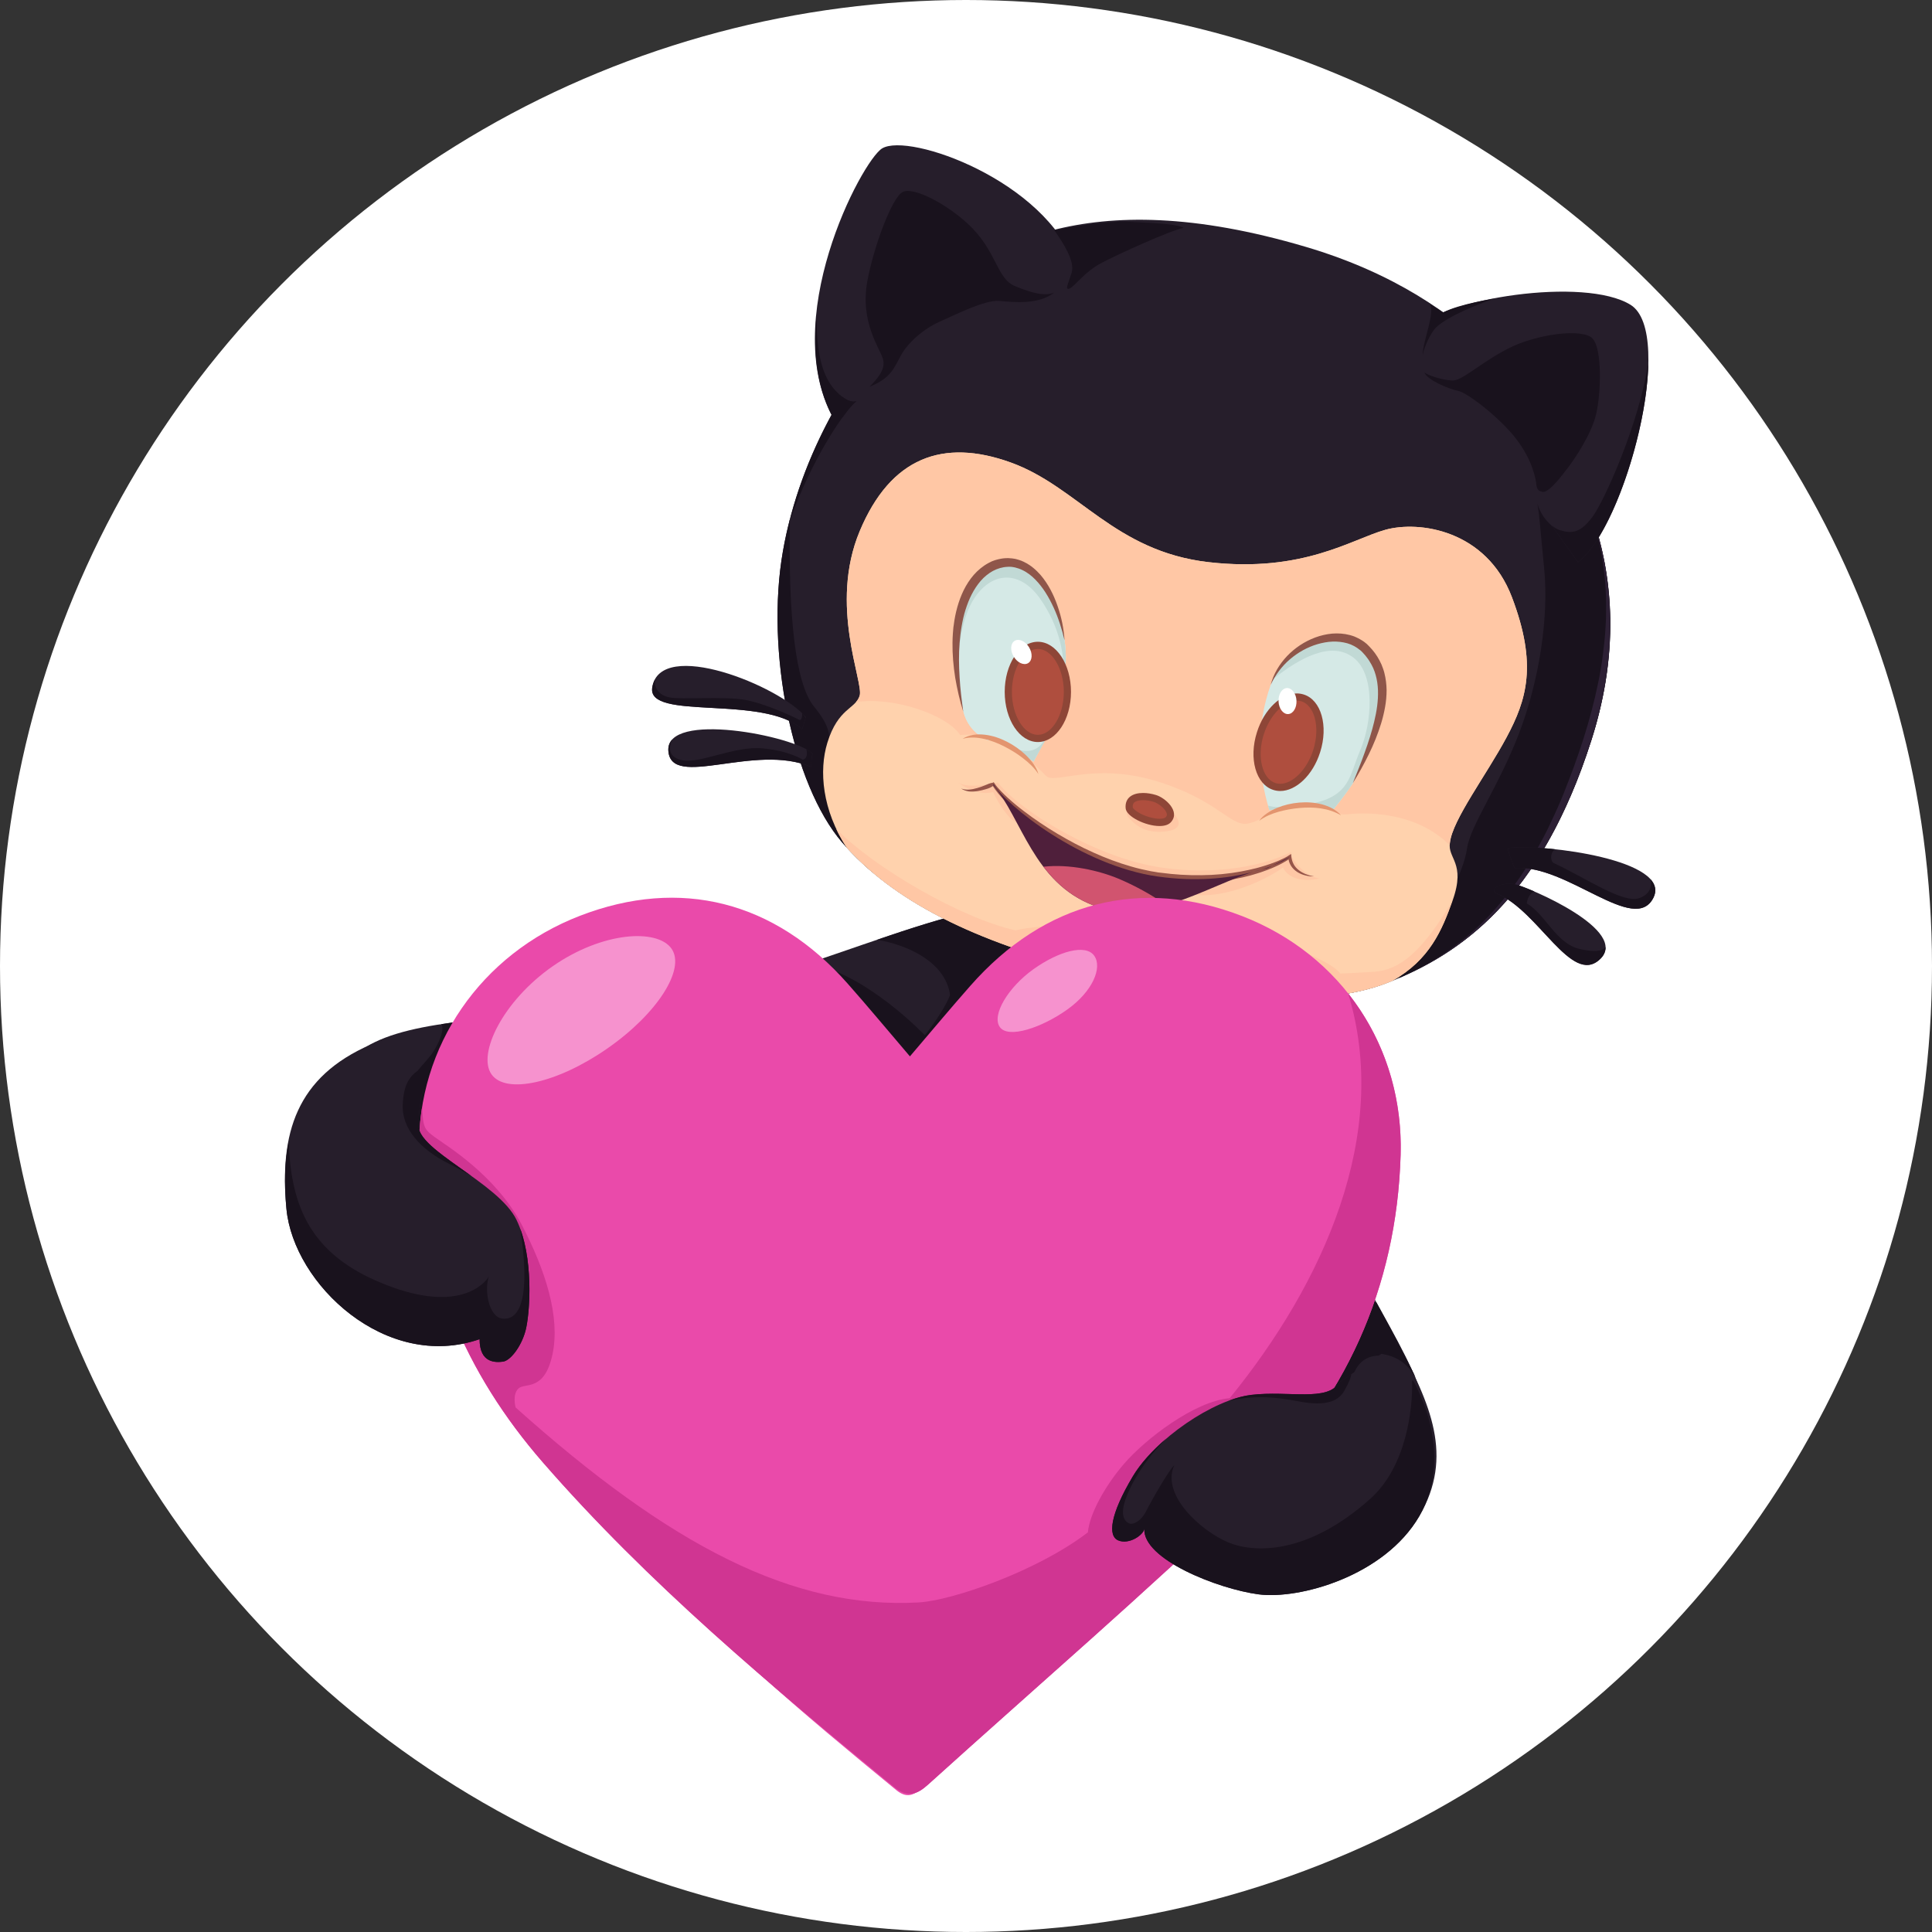<?xml version="1.0" encoding="UTF-8" standalone="no"?>
<!-- Created with Inkscape (http://www.inkscape.org/) -->

<svg
   version="1.1"
   id="svg1"
   width="200"
   height="200"
   viewBox="0 0 200 200"
   xml:space="preserve"
   xmlns="http://www.w3.org/2000/svg"
   xmlns:svg="http://www.w3.org/2000/svg"><rect x="0" y="0" width="200" height="200" fill="#333333" stroke="none"/><defs
     id="defs1" /><circle
     style="font-variation-settings:'wght' 680;fill:#ffffff;fill-opacity:1;stroke:#ff0000;stroke-width:0"
     id="path1"
     cx="100"
     cy="100"
     r="100" /><g
     id="g1"
     transform="matrix(0.093,0,0,0.093,8.542,6.2)"><path
       d="m 1051,947 c -62,-26 -282,92 -432,106 -150,14 -252,14 -304,46 -52,32 -60,38 -74,80 -14,42 336,112 336,112 l 564,236 c 0,0 380,86 360,-6 -20,-92 -78,-142 -138,-304 l -40,-184 z"
       fill="#261e2b"
       id="path1-8" /><path
       d="m 1299.7,1083 9.7,-54.3 L 1051,947 c -28.9,-12.1 -92.1,7 -166.6,32.4 33.2,5.5 75.8,24.3 81.2,61 0.3,2 -9.3,22 -28,45.3 0,0 -66.1,-69.9 -129.7,-80.1 -1.7,0.6 -3.4,1.1 -5.1,1.7 l -56.6,87.8 102,124.7 158,43.3 219.3,-76.7 z m -852.8,-15.5 c -17.1,1.7 -32.9,3.6 -47.5,5.8 3.5,5.6 -1,17.5 -8,29.2 -9.5,16 -33,31 -35,59 -2,28 20,51.5 51,67 21.4,10.7 52.3,29.7 69.4,40.5 3.9,0.9 7.7,1.8 11.5,2.7 z m 993.3,315.5 -168.2,-19 -52,87 23,52 c 50,-21 87.5,-13.5 101,-11.5 13.5,2 48,12 60.5,-10 12.5,-22 7.1,-11.5 11.6,-21.5 4.5,-10 14.5,-20.5 35,-17 11.7,2 26.4,13.4 32,22 -10.3,-21.8 -29.1,-57 -42.9,-82 z"
       fill="#19121d"
       id="path2" /><path
       d="m 920.6,275.6 c 82.5,-65.4 192.7,-140.9 441,-67.5 197.1,58.3 261,184.5 280.5,219 19.5,34.5 94.5,151.5 37.5,330 -57,178.5 -147,238.5 -226.5,270 -79.5,31.5 -213,16.5 -337.5,-15 -124.5,-31.5 -214.5,-76.5 -270,-141 -55.5,-64.5 -85.5,-213 -66,-324 19.5,-111 79.5,-207 141,-271.5 z"
       fill="#261e2b"
       id="path3" /><path
       d="m 1619.5,493.7 c -0.3,-2.2 -0.7,-4.7 -1.2,-7.3 0.1,2.3 0.5,4.8 1.2,7.3 z m 60.1,263.4 c 33.8,-105.9 21.2,-190.2 1.2,-248.4 -13.2,17.7 -22.5,19 -35.8,15 -11.2,-3.4 -22,-16.7 -25.5,-30 2.8,18.4 2.8,25.1 7.5,72.7 5.3,53.3 -5.3,124 -28,183.3 -22.7,59.3 -54.7,103.3 -58,128.7 -3.3,25.4 -29.3,70.7 -29.3,70.7 l -46.1,72.9 c 76.2,-33 159.9,-95.7 214,-264.9 z"
       fill="#19121d"
       id="path4" /><path
       d="m 1646.6,424.6 c 1.6,5.3 3.8,10.4 5.8,15.6 1.1,2.5 2.2,5.1 3.2,7.6 l 3.3,7.6 c 4.3,10.1 8.8,20.1 13,30.2 4.2,10.1 8.1,20.4 11.3,30.8 3.3,10.4 6.2,21 8.6,31.7 9.5,42.8 11,87.2 5.4,130.6 -2.8,21.7 -7.4,43.2 -13.4,64.3 -1.6,5.2 -3.1,10.5 -4.8,15.7 l -5.2,15.6 -5.5,15.5 -5.9,15.3 c -8.2,20.3 -17.4,40.2 -27.9,59.4 -5.2,9.6 -10.9,19 -16.8,28.2 l -4.6,6.8 -2.3,3.4 -2.4,3.3 -4.8,6.7 -5,6.5 c -6.7,8.6 -13.8,17.1 -21.3,25 -7.5,8 -15.3,15.7 -23.6,22.8 -16.5,14.3 -34.5,27 -53.7,37.7 -9.6,5.3 -19.4,10.2 -29.4,14.7 -10,4.4 -20.1,8.7 -30.6,12 -20.9,6.6 -42.7,10 -64.5,11.8 -10.9,0.9 -21.9,1.4 -32.8,1.5 -11,0.2 -21.9,-0.1 -32.9,-0.5 -11,-0.4 -21.9,-1.1 -32.8,-2 -10.9,-0.9 -21.8,-2.1 -32.7,-3.3 -21.8,-2.5 -43.5,-5.8 -65.2,-9.5 -21.7,-3.7 -43.2,-8.1 -64.7,-12.6 l 2.5,-10 c 20.9,6.2 42.1,11.5 63.4,16.4 21.3,4.9 42.8,8.9 64.4,12.3 21.6,3.2 43.4,5.7 65.2,7.1 10.9,0.6 21.9,1.1 32.8,1.1 10.9,0 21.9,-0.3 32.8,-1 10.9,-0.8 21.8,-2.1 32.6,-3.9 10.8,-1.8 21.5,-4.2 31.9,-7.5 10.5,-3.2 20.6,-7.5 30.6,-12 10,-4.5 19.7,-9.5 29.2,-15 9.4,-5.5 18.6,-11.5 27.4,-18 2.2,-1.6 4.3,-3.3 6.5,-4.9 2.2,-1.6 4.3,-3.4 6.4,-5.1 l 3.1,-2.6 c 1,-0.9 2,-1.8 3.1,-2.7 2,-1.8 4.1,-3.6 6.1,-5.5 16,-14.8 30.2,-31.4 42.7,-49 l 4.7,-6.6 4.5,-6.8 2.2,-3.4 2.1,-3.5 4.2,-6.9 c 5.4,-9.4 10.8,-18.7 15.6,-28.4 1.2,-2.4 2.5,-4.8 3.6,-7.2 l 3.4,-7.3 c 2.4,-4.8 4.5,-9.8 6.8,-14.7 1.1,-2.4 2.2,-4.9 3.2,-7.4 l 3.1,-7.5 c 2,-5 3.9,-10.1 5.9,-15.1 l 5.7,-15.2 2.7,-7.7 2.7,-7.6 5.1,-15.4 c 1.6,-5.1 3.2,-10.3 4.7,-15.4 6,-20.6 11.1,-41.5 14.7,-62.8 0.9,-5.3 1.7,-10.6 2.4,-16 l 0.9,-8 c 0.3,-2.7 0.7,-5.4 0.9,-8 0.5,-5.4 1,-10.8 1.2,-16.2 l 0.4,-8.1 0.1,-8.1 c 0.4,-21.7 -1.5,-43.5 -5.4,-65 l -1.7,-8 c -0.5,-2.7 -1.2,-5.3 -1.8,-8 l -0.9,-4 -1.1,-4 c -0.7,-2.6 -1.4,-5.3 -2.2,-7.9 l -2.4,-7.8 -2.7,-7.8 c -1.9,-5.1 -3.8,-10.3 -5.9,-15.3 -4.2,-10.1 -9,-20 -14.8,-29.3 -1.5,-2.3 -2.9,-4.6 -4.4,-6.9 -1.6,-2.3 -3.1,-4.5 -4.7,-6.7 -3.3,-4.4 -6.6,-8.7 -10.4,-13 z"
       fill="#2d2035"
       id="path5" /><path
       d="m 833.7,784.3 c -4,-32 3,-36.7 -19.6,-64.7 -20.6,-25.6 -28.5,-99 -26.7,-208.4 -3.1,11.8 -5.7,23.7 -7.8,35.9 -19.5,111 10.5,259.5 66,324 10.1,11.7 21.4,22.8 33.8,33.3 z"
       fill="#19121d"
       id="path6" /><path
       d="m 805.1,731.6 c -28.5,-34.5 -162.1,-88.8 -171,-33 -6,37.5 123.4,7.4 166.9,46.4 z m 675,-430.5 c 34.5,-36 192,-60 243,-28.5 51,31.5 -6,247.5 -58.5,286.5 z m -375,-72 c -33,-94.5 -185,-148.6 -215,-130.6 -22.5,13.5 -118,193.6 -52,304.6 z m 483,648 c 39,-4.5 181.5,13.5 160.5,55.5 -21,42 -96,-37.5 -154.5,-33 0,0 -10.5,-24 -6,-22.5 z m -13.5,51 c -10.1,-4.2 4.5,-13.5 19.5,-10.5 15,3 130,51.9 94.5,84 -31.5,28.5 -67.5,-54 -114,-73.5 z"
       fill="#261e2b"
       id="path7" /><path
       d="m 1585.1,754.1 c 22.5,-42 34.5,-81 6,-156 -28.5,-75 -103.5,-85.5 -141,-75 -37.5,10.5 -91.5,48 -196.5,36 -105,-12 -145.5,-84 -220.5,-111 -75,-27 -133.5,-6 -168,76.5 -34.5,82.5 4.5,168 0,183 -4.5,15 -24,13.5 -36,52.5 -9.5,30.9 -5.8,75.1 21.6,116.7 55.8,61.4 144.1,104.7 264.9,135.3 124.5,31.5 258,46.5 337.5,15 1.6,-0.7 3.3,-1.3 5,-2 41.6,-23.5 55.3,-56.5 67,-89.5 15,-42 -6,-46.5 -3,-64.5 3,-25.5 40.5,-75 63,-117 z"
       fill="#ffd2ad"
       id="path8" /><path
       d="m 1170,826.5 c -6.5,5.5 -11,11 -5,17.5 6,6.5 16,17 39,15 23,-2 16,-14 11.5,-19 -4.5,-5 -45.5,-13.5 -45.5,-13.5 z M 973,803 c 9.3,9.3 41.3,2.7 46,1.3 21.3,29.3 108,84 182,94.7 74,10.7 127.3,-8 144,-17.3 0,10 18.7,28.7 32,29.3 -20,5.3 -36,-1.3 -40.7,-12 -24,16.7 -63.3,32.7 -94.7,30.7 -31.3,-2 -197.3,-72.7 -209.3,-86 -12,-13.3 -18.7,-28.7 -18.7,-28.7 C 993,820.3 973,803 973,803 Z"
       fill="#ffc7a5"
       id="path9" /><path
       d="m 1525.2,935.3 c -34.3,58.7 -59.7,77.7 -87.2,79.7 -14,1 -38,2 -38,2 -18,-26 -169,-64 -169,-64 0,0 -179,10 -192,16 -61.2,-13.5 -158,-69.9 -200.1,-113.1 3.3,7 7.2,14 11.7,20.9 55.8,61.4 144.1,104.7 264.9,135.3 124.5,31.5 258,46.5 337.5,15 1.6,-0.7 3.3,-1.3 5,-2 41.6,-23.5 55.3,-56.5 67,-89.5 0.1,-0.1 0.1,-0.2 0.2,-0.3 z m -3.4,-61.1 c 0,-1 0.1,-2 0.3,-3.1 3,-25.5 40.5,-75 63,-117 22.5,-42 34.5,-81 6,-156 -28.5,-75 -103.5,-85.5 -141,-75 -37.5,10.5 -91.5,48 -196.5,36 -105,-12 -145.5,-84 -220.5,-111 -75,-27 -133.5,-6 -168,76.5 -34.5,82.5 4.5,168 0,183 -0.9,2.9 -2.3,5.2 -4.2,7.3 42.2,-6.5 101.5,14.3 116.1,36.7 22,-2.7 46,4.7 58.7,14 12.7,9.3 27.3,21.3 36.7,31.3 9.3,10 52.1,-15.1 121.4,5.5 69.3,20.7 83.2,50.5 102.6,47.8 19.3,-2.7 35.3,-25.3 66,-21.3 30.7,4 30.8,12.6 47.3,10.7 14.3,-1.6 73.3,-4.6 112.1,34.6 z"
       fill="#ffc7a5"
       id="path10" /><path
       d="m 1321.1,835.1 c -13.5,-43.5 -15,-93 1.5,-139.5 16.5,-46.5 78,-69 106.5,-39 28.5,30 22.5,75 -15,148.5 -12,18 -22.5,30 -22.5,30 -18,-6 -25.5,-10.5 -39,-6 -13.5,4.5 -31.5,6 -31.5,6 z"
       fill="#d5e9e6"
       id="path11" /><path
       d="m 1319.6,830.1 c 0.5,1.7 1,3.3 1.5,5 0,0 12.2,-1 24.1,-3.9 -13.2,1.2 -21,0.3 -25.6,-1.1 z m 109.5,-173.5 c -27,-28.5 -83.8,-9.7 -103.6,32 l 0.2,0.3 c 29.3,-23.3 64.7,-42.7 89.3,-23.3 24.7,19.3 20,73.3 7.3,102.7 -12.1,28 -10.8,50.5 -53.6,59.5 6.3,1.2 13,4 22.9,7.3 0,0 10.5,-12 22.5,-30 37.5,-73.5 43.5,-118.5 15,-148.5 z"
       fill="#c1d9d5"
       id="path12" /><path
       d="m 1322.6,695.6 c 3,-11.9 9.6,-22.9 18.2,-32 8.7,-9.1 19.4,-16.2 31.4,-20.7 6,-2.2 12.3,-3.7 18.8,-4.3 6.5,-0.5 13.1,-0.1 19.6,1.6 0.8,0.2 1.6,0.5 2.4,0.7 0.8,0.3 1.6,0.5 2.4,0.8 l 2.3,1 c 0.8,0.3 1.6,0.7 2.3,1.1 l 2.2,1.2 c 0.8,0.4 1.4,0.9 2.2,1.3 0.7,0.5 1.4,0.9 2.1,1.4 l 2,1.6 1,0.8 0.9,0.9 1.8,1.8 c 1.2,1.2 2.2,2.4 3.3,3.6 2.1,2.5 4.1,5.1 5.8,7.9 1.8,2.8 3.2,5.7 4.6,8.7 1.2,3 2.4,6.1 3.2,9.3 1.6,6.3 2.4,12.8 2.5,19.2 0,6.4 -0.6,12.7 -1.7,18.9 -1.1,6.2 -2.6,12.3 -4.4,18.2 -1.8,5.9 -3.9,11.7 -6.2,17.5 -2.3,5.7 -4.8,11.3 -7.5,16.8 -5.4,11 -11.3,21.7 -17.8,32.1 4.5,-11.3 9.2,-22.6 13.2,-34 2.1,-5.7 4,-11.4 5.8,-17.1 1.8,-5.7 3.4,-11.5 4.8,-17.3 2.8,-11.6 4.6,-23.3 4.2,-34.9 -0.2,-5.8 -1,-11.4 -2.5,-16.8 -0.7,-2.7 -1.7,-5.3 -2.8,-7.9 -1.2,-2.5 -2.4,-5 -4,-7.4 -1.4,-2.4 -3.2,-4.6 -4.9,-6.8 -0.9,-1.1 -1.9,-2.1 -2.8,-3.1 l -1.4,-1.4 -0.7,-0.7 -0.8,-0.6 c -4.1,-3.4 -8.9,-6.1 -14.2,-7.6 -5.3,-1.5 -10.9,-2.1 -16.5,-1.9 -5.7,0.2 -11.3,1.3 -16.9,2.9 -11.1,3.3 -21.5,9.1 -30.5,16.8 -8.9,7.6 -16.3,17.3 -21.4,28.4 z"
       fill="#8f564a"
       id="path13" /><path
       d="m 1058.6,781.1 c 18,-33 42,-84 34.5,-135 -7.5,-51 -36,-94.5 -72,-85.5 -36,9 -63,66 -40.5,165 6,24 27,31.5 27,31.5 19.5,0 51,24 51,24 z"
       fill="#d5e9e6"
       id="path14" /><path
       d="m 1058.6,781.1 c 18,-33 42,-84 34.5,-135 -7.5,-51 -36,-94.5 -72,-85.5 -36,9 -63,66 -40.5,165 6,24 27,31.5 27,31.5 19.5,0 51,24 51,24 z"
       fill="#d5e9e6"
       id="path15" /><path
       d="m 1076,732.5 c -0.2,22 -11.1,50.8 -48.5,29 l 31.1,19.6 19.4,-35.1 z m 17.1,-86.4 c -7.5,-51 -36,-94.5 -72,-85.5 -29.9,7.5 -53.6,48 -47.9,118.3 3.3,-40 8.7,-69 25.8,-87.9 18.7,-20.7 46,-21.3 67.3,9.3 21.3,30.7 28,63.3 25.3,92.7 l 0.8,-2 c 2.3,-14.7 2.9,-29.8 0.7,-44.9 z"
       fill="#c1d9d5"
       id="path16" /><path
       d="m 1093.1,646.1 c -3,-12.6 -6.8,-24.9 -12.1,-36.4 -5.3,-11.5 -11.8,-22.5 -20.4,-31.2 -2.1,-2.2 -4.4,-4.2 -6.8,-6 -1.2,-0.9 -2.4,-1.7 -3.7,-2.5 -0.6,-0.4 -1.3,-0.7 -1.9,-1.1 l -1,-0.5 -1,-0.5 c -2.6,-1.3 -5.3,-2.2 -8.1,-2.9 -0.7,-0.1 -1.4,-0.3 -2.1,-0.4 l -2.1,-0.3 c -0.7,-0.1 -1.4,-0.1 -2.1,-0.1 h -1.1 l -1.1,0.1 c -5.6,0.2 -11.2,1.9 -16.3,4.6 -5,2.8 -9.6,6.5 -13.5,11 -3.9,4.5 -7.2,9.6 -10,15 -2.8,5.4 -5,11.2 -6.9,17.1 -1.9,5.9 -3.2,12 -4.3,18.2 -1.1,6.2 -1.8,12.5 -2.3,18.8 -1,12.6 -0.8,25.4 0,38.2 0.7,12.8 2.3,25.6 4.1,38.4 -3.9,-12.3 -6.8,-25 -9,-37.9 -2,-12.9 -3.2,-25.9 -3,-39.1 0,-3.3 0.2,-6.6 0.4,-9.9 0.1,-1.6 0.3,-3.3 0.4,-4.9 0.1,-1.6 0.3,-3.3 0.6,-4.9 0.8,-6.6 2.1,-13.1 3.9,-19.6 1.8,-6.4 4.1,-12.8 7.1,-18.9 3,-6.1 6.7,-11.9 11.3,-17.2 4.6,-5.2 10.1,-9.8 16.4,-13.2 l 2.4,-1.2 1.2,-0.6 1.3,-0.5 2.5,-0.9 2.6,-0.7 c 0.9,-0.3 1.7,-0.4 2.6,-0.6 0.9,-0.2 1.8,-0.4 2.7,-0.5 l 2.7,-0.3 c 0.9,-0.1 1.8,-0.1 2.7,-0.1 h 1.4 c 0.5,0 0.9,0.1 1.4,0.1 0.9,0.1 1.8,0.1 2.7,0.2 l 2.7,0.4 c 0.9,0.1 1.8,0.4 2.6,0.6 3.5,0.9 6.9,2.2 10,4 l 1.2,0.6 1.1,0.7 c 0.7,0.5 1.5,0.9 2.2,1.4 1.4,1 2.9,2 4.2,3.2 2.7,2.2 5.1,4.7 7.4,7.2 8.9,10.3 14.9,22.4 19.2,34.8 4.4,12.5 7,25.4 7.8,38.3 z"
       fill="#8f564a"
       id="path17" /><path
       d="m 1198.8,848.8 c -14.7,0 -33.3,-9.9 -33.7,-16.1 -0.3,-3.6 0.5,-6.4 2.4,-8.5 2.5,-2.7 7.2,-4.2 13.1,-4.2 4.2,0 8.8,0.7 13.4,2.2 5.7,1.7 14.8,8.5 16.8,15.5 0.9,3 0.2,5.6 -1.9,8.1 -1.9,1.9 -5.4,3 -10.1,3 z"
       fill="#af4e3e"
       id="path18" /><path
       d="m 1180.5,824 c 3.8,0 8,0.7 12.2,2 1.9,0.6 5.2,2.3 8.5,5.1 2.9,2.5 5,5.3 5.6,7.6 0.4,1.4 0.4,2.7 -1.1,4.3 -0.7,0.8 -2.9,1.7 -6.9,1.7 -5.7,0 -13.3,-1.9 -19.7,-5 -6.7,-3.2 -9.7,-6.4 -10.1,-7.6 -0.2,-3.5 1,-4.8 1.4,-5.3 1.7,-1.7 5.4,-2.8 10.1,-2.8 m 0,-8 c -11.5,0 -20.4,5.1 -19.4,17 0.7,9.3 22.3,19.8 37.7,19.8 5.5,0 10.2,-1.3 12.9,-4.5 10.5,-12 -6.6,-26.9 -16.7,-30 -4.9,-1.5 -9.9,-2.3 -14.5,-2.3 z"
       fill="#8e4637"
       id="path19" /><path
       d="m 1309.7,847 c 2.4,-3.4 5.6,-6.2 9.1,-8.6 3.5,-2.4 7.2,-4.3 11.1,-5.9 7.8,-3.2 16.1,-5.1 24.4,-5.8 8.4,-0.7 16.9,-0.2 25.1,1.9 4.1,1.1 8.1,2.6 11.8,4.6 3.7,2.1 7.1,4.6 9.8,7.8 -7,-4.3 -14.7,-6.6 -22.5,-7.8 -7.8,-1.2 -15.8,-1.2 -23.7,-0.5 -7.9,0.7 -15.7,2.1 -23.4,4.2 -3.8,1.1 -7.6,2.4 -11.2,4 -3.7,1.7 -7.2,3.7 -10.5,6.1 z M 1064,795 c -2.2,-3.6 -4.9,-6.7 -7.8,-9.6 -2.9,-2.9 -6,-5.5 -9.2,-8 -6.4,-5 -13.4,-9.3 -20.6,-13 -7.2,-3.7 -14.8,-6.7 -22.6,-8.5 -7.8,-1.8 -16,-2.4 -24.2,-0.2 3.6,-2.3 7.7,-3.7 12,-4.4 4.3,-0.7 8.7,-0.6 13,-0.1 8.6,1 16.9,3.9 24.5,7.8 7.6,3.9 14.7,8.9 20.9,14.8 3.1,3 5.9,6.2 8.4,9.7 2.5,3.6 4.6,7.4 5.6,11.5 z"
       fill="#e3956f"
       id="path20" /><path
       d="m 1063.4,755.3 c -18.1,0 -32.9,-23.2 -32.9,-51.8 0,-28.5 14.8,-51.8 32.9,-51.8 18.1,0 32.9,23.2 32.9,51.8 0,28.5 -14.8,51.8 -32.9,51.8 z"
       fill="#af4e3e"
       id="path21" /><path
       d="m 1063.4,655.7 c 15.7,0 28.9,21.9 28.9,47.8 0,25.9 -13.2,47.8 -28.9,47.8 -15.7,0 -28.9,-21.9 -28.9,-47.8 0,-25.9 13.2,-47.8 28.9,-47.8 m 0,-8 c -20.4,0 -36.9,25 -36.9,55.8 0,30.8 16.5,55.8 36.9,55.8 20.4,0 36.9,-25 36.9,-55.8 0,-30.8 -16.5,-55.8 -36.9,-55.8 z"
       fill="#8e4637"
       id="path22" /><path
       d="m 1333.1,809.8 c -2.2,0 -4.4,-0.3 -6.4,-1 -8.1,-2.6 -14.2,-9.9 -17.3,-20.8 -3.2,-11.4 -2.6,-25.1 1.6,-38.6 7.4,-23.4 24.5,-40.3 40.6,-40.3 2.2,0 4.4,0.3 6.4,1 17.3,5.5 24.3,32.1 15.6,59.3 -7.3,23.5 -24.4,40.4 -40.5,40.4 z"
       fill="#af4e3e"
       id="path23" /><path
       d="m 1351.7,705.2 v 8 c 1.8,0 3.6,0.3 5.2,0.8 6.7,2.2 11.9,8.6 14.6,18 3,10.7 2.4,23.5 -1.6,36.3 -6.8,21.4 -22.6,37.5 -36.8,37.5 -1.8,0 -3.6,-0.3 -5.2,-0.8 -14.9,-4.8 -20.9,-29.6 -13,-54.3 6.8,-21.4 22.6,-37.5 36.8,-37.5 z m 0,0 c -17.5,0 -36.3,17.5 -44.4,43.1 -9.4,29.3 -1.2,58.2 18.2,64.3 2.5,0.8 5.1,1.2 7.7,1.2 17.5,0 36.3,-17.5 44.4,-43.1 9.4,-29.3 1.2,-58.2 -18.2,-64.3 -2.6,-0.8 -5.1,-1.2 -7.7,-1.2 z"
       fill="#8e4637"
       id="path24" /><ellipse
       cx="1341.3"
       cy="713.7"
       fill="#ffffff"
       rx="10"
       ry="14.5"
       transform="rotate(-2.93,1341.31,713.706)"
       id="ellipse24" /><ellipse
       cx="1045.1"
       cy="659.1"
       fill="#ffffff"
       rx="10"
       ry="14.5"
       transform="rotate(-30.989,1045.02,659.092)"
       id="ellipse25" /><path
       d="m 978,811 c 2.9,1.2 6,1.4 9,1.2 1.5,-0.1 3,-0.3 4.5,-0.6 1.5,-0.3 3,-0.7 4.4,-1.1 2.9,-0.8 5.8,-1.8 8.6,-3 2.8,-1.2 5.6,-2.5 8.7,-2.9 l 1.1,-0.6 0.8,1.2 c 2,3.1 4.5,5.9 7.1,8.6 2.5,2.7 5.3,5.3 8.1,7.9 5.6,5.1 11.4,9.9 17.4,14.4 6,4.6 12.1,9 18.4,13.2 6.3,4.2 12.6,8.3 19.1,12.1 13,7.7 26.3,14.8 40,20.9 13.7,6.2 27.8,11.5 42.2,15.6 7.2,2.1 14.5,3.8 21.8,5.2 1.8,0.3 3.7,0.6 5.5,0.9 l 2.8,0.5 2.8,0.3 11.2,1.3 c 14.9,1.5 30,1.8 45,1.1 3.7,-0.3 7.5,-0.5 11.2,-0.8 l 11.2,-1.3 c 3.7,-0.6 7.4,-1.1 11.1,-1.8 l 5.5,-1.1 c 1.8,-0.4 3.7,-0.7 5.5,-1.2 l 5.5,-1.3 c 1.8,-0.4 3.6,-1 5.4,-1.5 3.6,-1 7.2,-2.2 10.7,-3.4 l 5.3,-2 c 1.8,-0.6 3.5,-1.4 5.2,-2.2 1.7,-0.7 3.4,-1.6 5.1,-2.4 l 2.4,-1.3 c 0.8,-0.4 1.5,-1 2.2,-1.4 l 2.6,-1.6 0.1,2.8 c 0.2,1.5 0.5,2.9 0.9,4.3 0.4,1.4 0.9,2.7 1.6,4 1.3,2.6 3.3,4.9 5.7,6.8 2.4,1.9 5.1,3.4 8,4.6 2.9,1.1 6,2 9.2,2.4 -1.6,0.1 -3.2,0 -4.8,-0.1 -1.6,-0.2 -3.2,-0.5 -4.8,-0.9 -3.2,-0.8 -6.3,-2 -9.1,-3.8 -2.8,-1.8 -5.4,-4.2 -7.2,-7.2 -0.9,-1.5 -1.6,-3.1 -2.1,-4.8 -0.4,-1.7 -0.6,-3.4 -0.6,-5.1 l 2.7,1.2 c -0.8,0.6 -1.6,1.3 -2.5,1.9 l -2.5,1.6 c -1.7,1 -3.4,2 -5.1,2.9 -1.7,0.9 -3.4,1.8 -5.2,2.6 l -5.3,2.4 c -3.6,1.4 -7.2,2.9 -10.8,4.1 -1.8,0.6 -3.6,1.3 -5.5,1.8 l -5.6,1.7 c -1.8,0.6 -3.7,1 -5.6,1.5 l -5.6,1.4 c -3.8,0.8 -7.6,1.5 -11.4,2.3 -3.8,0.6 -7.6,1.1 -11.5,1.7 -3.8,0.5 -7.7,0.8 -11.5,1.2 -15.4,1.3 -30.9,1 -46.3,-0.2 l -11.5,-1.3 -2.9,-0.3 -2.9,-0.5 c -1.9,-0.3 -3.8,-0.6 -5.8,-0.9 -7.6,-1.4 -15.2,-3.2 -22.7,-5.3 C 1135,898 1107,884.5 1081,868 c -13,-8.3 -25.4,-17.4 -37.2,-27.3 -5.8,-5 -11.5,-10.2 -16.9,-15.7 -2.7,-2.8 -5.3,-5.6 -7.7,-8.6 -2.4,-3 -4.8,-6.1 -6.7,-9.6 l 1.9,0.6 c -2.5,2.3 -5.5,3.4 -8.6,4.3 -3.1,0.9 -6.2,1.7 -9.4,2.2 -3.2,0.5 -6.4,0.7 -9.7,0.4 -2.9,-0.5 -6.2,-1.4 -8.7,-3.3 z"
       fill="#965549"
       id="path25" /><path
       d="m 1014,806 c 14,24 98,91 183,103 85,12 140,-16 147,-22 l -25,12.7 c -54.2,10.6 -126.6,67 -193.6,41.5 -67,-25.5 -79.8,-96.8 -111.7,-134"
       fill="#4f1f3b"
       id="path26" /><path
       d="m 1069.6,898.1 c 13.7,17.9 31,33.6 55.8,43.1 26.5,10.1 53.9,7.4 80.7,-0.3 -14.2,-10.8 -36.2,-22.5 -53,-29.5 -21.8,-9.1 -54.5,-16.6 -83.5,-13.3 z"
       fill="#d1546f"
       id="path27" /><path
       d="m 919,1313.3 c 17.6,-20.6 33.9,-40.1 50.6,-59.2 62.1,-70.7 142.9,-91.3 227.7,-58.4 83.6,32.4 135.5,110 132.9,200.3 -3.3,111.6 -46.9,206.9 -126.5,283.2 -87.5,83.9 -179.5,163.1 -269.5,244.5 -9.1,8.3 -17.1,11.5 -28.4,2.2 -103.5,-85 -206.1,-170.7 -294.5,-272.1 -65.4,-75.1 -101.9,-161.5 -103.8,-261.4 -1.7,-87.6 52.1,-164.9 135.1,-196.8 83.9,-32.3 162.9,-12.4 224.1,56.9 17.4,19.3 34,39.4 52.3,60.8 z"
       fill="#ea4aaa"
       id="path28" /><path
       d="m 921,1109.2 c 23.3,-27.3 45,-53.3 67.3,-78.6 82.5,-93.8 189.7,-121.2 302.4,-77.6 111.1,43 180,146.1 176.5,266 -4.4,148.2 -62.3,274.8 -168,376.1 -116.2,111.4 -238.4,216.6 -357.9,324.6 -12.1,11 -22.7,15.3 -37.7,2.9 C 766.2,1809.7 629.8,1695.9 512.5,1561.2 425.7,1461.5 377.2,1346.7 374.6,1214 372.4,1097.7 443.8,995 554,952.6 c 111.4,-42.9 216.4,-16.4 297.6,75.5 23,26 45.2,52.8 69.4,81.1 z"
       fill="#ea4aaa"
       id="path29" /><path
       d="m 1408.8,1039.1 c 47.9,156.9 -28,323 -131.9,450.6 -38.9,3.3 -93.8,45.3 -117.8,73.3 -21.4,24.9 -38.2,55.8 -40,76 -57.1,43.8 -151.8,75.9 -188,78 -140,8 -277,-63 -449,-217 0,0 -4,-14 3,-21 7,-7 29,4 38,-38 9,-42 -8,-94 -34,-144 -29.2,-56.1 -85.1,-89 -97.1,-98 -10.6,-8 -13.4,-9.7 -13.9,-34.1 -2.6,16 -3.8,32.4 -3.5,49.1 2.5,132.7 51.1,247.5 137.9,347.2 117.3,134.7 253.6,248.6 391.1,361.4 15,12.3 25.6,8 37.7,-2.9 119.5,-108 241.7,-213.2 357.9,-324.6 105.7,-101.3 163.6,-227.9 168,-376.1 2,-68 -19.4,-130.6 -58.4,-179.9 z"
       fill="#d03592"
       id="path30" /><path
       d="m 1399,1472 c -13,22 -56,9 -98,14 -42,5 -107,49 -132,91 -25,42 -28,66 -16,71 12,5 28,-6 29,-13 -2,34 82,67 127,73 45,6 140,-20 179,-87 39,-67 12,-125 -24,-193 z M 321,1096 c -83,36 -102,99 -94,183 8,84 111,181 215,145 0,27 18,26 26,25 8,-1 20,-16 25,-34 5,-18 10,-83 -10,-124 -20,-41 -110,-77 -109,-105 1,-28 5,-40 5,-40 0,0 -34,-64 -58,-50 z"
       fill="#261e2b"
       id="path31" /><path
       d="m 655.7,989.4 c -15.9,-22.8 -77.2,-19 -132.5,19.6 -55.3,38.6 -83.9,97.4 -68,120.1 15.9,22.8 73.6,9.9 129,-28.7 55.3,-38.4 87.3,-88.2 71.5,-111 z m 440.4,67.7 c 28.1,-20 39.5,-46.7 30,-60 -9.5,-13.3 -39.4,-5 -67.5,15 -28.1,20 -47,51.2 -37.5,64.5 9.5,13.3 46.9,0.5 75,-19.5 z"
       fill="#f692ce"
       id="path32" /><g
       fill="#19121d"
       id="g35"><path
         d="m 467,1401 c -14.7,-2 -20,-31.3 -14.7,-46.7 -4,6.7 -34,44.7 -125.3,4.7 -78.2,-34.2 -94.8,-89.5 -97.6,-154.5 -4.1,20.5 -5.3,45 -2.4,74.5 8,84 111,181 215,145 0,27 18,26 26,25 8,-1 20,-16 25,-34 4.6,-16.6 9.2,-73 -5.7,-113.9 13.5,89.8 -6,101.9 -20.3,99.9 z m 1021,220 c 21.1,-36.3 20.2,-77.6 8.2,-116.3 -2.3,-7.6 -16.3,-41.5 -16.2,-33.6 0.7,30.8 -6.4,94.6 -46.5,130.5 -69.6,62.3 -129.1,60.9 -158.6,48.4 -29.5,-12.5 -75,-52.5 -59.5,-86 -7,7 -26,40.5 -31.5,51.5 -5.5,11 -14.5,15.5 -19,13.5 -4.5,-2 -9,-7.5 -5.5,-21.5 2.8,-11.2 15.2,-41 46.9,-72.9 -15.5,13.3 -28.8,27.9 -37.4,42.4 -25,42 -28,66 -16,71 12,5 28,-6 29,-13 -2,34 82,67 127,73 45,6 140.1,-20 179.1,-87 z"
         id="path33" /><path
         d="m 1399,1472 c -13,22 -56,9 -98,14 -7.8,0.9 -16.5,3.2 -25.5,6.6 33.5,-7.4 58.1,-2.6 68.5,-1.1 13.5,2 48,12 60.5,-10 5.8,-10.3 7.4,-15.2 7.9,-18.6 z m 85.1,-5 c -3.5,-6.9 -16.4,-31.9 -20.1,-39 l -20.9,12 c 28,3 36.5,20.6 41,27 z M 432.7,1242.2 c -29.2,-21 -59.3,-40 -58.7,-56.2 1,-28 5,-40 5,-40 0,0 2.6,-16.3 -7,-20 -14,10 -14.9,27.1 -15.5,35.5 -2,28 20,51.5 51,67 7.6,3.8 16.3,8.6 25.2,13.7 z m 429,-862.5 c 0,0 -5.4,3.4 -16.3,-4.9 -25.1,41.9 -46.2,89.3 -58.9,140.4 25.1,-71.8 63.7,-127.3 75.2,-135.5 z"
         id="path34" /><path
         d="m 861.7,379.7 c 0,0 -7.3,4.7 -22,-10 -11.8,-11.8 -23.1,-32.6 -22.6,-85.6 -4.3,41.7 0.2,83.9 21.1,119 l 7.6,-5 c 6.9,-9.6 12.5,-16 15.9,-18.4 z M 1681,508.3 c -13.3,18 -22.7,19.3 -36,15.3 -3.3,-1 -6.5,-2.8 -9.5,-5.2 l 29.1,40.7 c 37.6,-27.9 77.5,-146.7 78.4,-223.4 -9.6,68.1 -49.4,155.7 -62,172.6 z m -57,-6.3 c -0.3,-2.2 -0.6,-0.3 -1,-3 0.1,2.4 0.4,0.5 1,3 z m -3.1,-3.9 c -0.6,-1.5 -1,-2.9 -1.4,-4.4 0.2,1.1 0.3,2.1 0.4,3 z M 801,745 l 3.9,-12.6 -2.3,-3.7 -1.5,-1.5 c 0,2.5 -0.2,9.3 -4,7.1 -4.7,-2.7 -37.3,-18 -60,-22 -22.7,-4 -71.3,0 -84,-2.7 -9.8,-2.1 -17.1,-8.9 -16,-19.8 -1.3,2.5 -2.3,5.4 -2.8,8.7 -6.2,37.6 123.2,7.5 166.7,46.5 z"
         id="path35" /></g><path
       d="m 812.6,772.1 c -19.5,-19.5 -163.6,-48 -160.5,-3 3,43.5 96,-9 159,18 0,0 0,-10.5 1.5,-15 z"
       fill="#261e2b"
       id="path36" /><path
       d="m 812.6,772.1 c -1.6,-1.6 -3.9,-3.2 -6.9,-4.8 0.9,3.6 1.7,10.2 -4,11.7 0,0 -14.7,-10 -45.3,-12.7 -30.7,-2.7 -69.3,17.3 -88.7,13.3 -14.5,-3 -16.2,-12.3 -11.2,-23.3 -3.1,3.4 -4.7,7.5 -4.4,12.7 3,43.5 96,-9 159,18 0,0.1 0,-10.4 1.5,-14.9 z M 1733,933 c -18,6.7 -60,-22.7 -96,-39.3 -2.6,-2.1 -4,-9.9 1.9,-15.1 -21.1,-2.3 -40,-2.8 -50.8,-1.5 -4.5,-1.5 6,22.5 6,22.5 58.5,-4.5 133.5,75 154.5,33 3.8,-7.7 2.2,-14.6 -3.3,-20.7 1.6,8.3 -0.2,16.6 -12.3,21.1 z m -37.7,54.5 c -3.8,4.8 -12,6 -29,2.1 -26,-6 -38,-38.7 -58.7,-50.7 0.5,-3.5 2.1,-10.7 8.5,-13.3 -10.5,-4.5 -18.7,-7.5 -22.1,-8.1 -15,-3 -29.6,6.3 -19.5,10.5 46.5,19.5 82.5,102 114,73.5 4.9,-4.3 7,-9.1 6.8,-14 z m -71.6,-507.2 c 6.7,4.7 23.3,-18 30,-26.7 6.7,-8.7 26,-36.7 31.3,-60 5.3,-23.3 6.7,-71.3 -4,-83.3 -10.7,-12 -62.7,-5.3 -94.7,11.3 -32,16.7 -50.7,36 -62,35.3 -11.3,-0.7 -28,-6 -30.7,-9.3 2,8 26.7,18.7 37.3,20.7 10.6,2 46.7,30 64.7,53.3 18,23.3 22,44 22.7,51.3 0.7,7.4 5.4,7.4 5.4,7.4 z m -52,-214.6 c -31.3,10.7 -60,24.7 -67.3,34.7 -7.3,10 -12,23.3 -12.7,28.7 0,-16.7 15.3,-50 7.3,-58 l 15.6,10 c 17.7,-9.4 57.1,-15.4 57.1,-15.4 z m -695.4,98 c 8,-8.7 18,-18.7 14.7,-30.7 -3.3,-12 -26,-41 -17.3,-87.3 7.1,-38 27.3,-92.7 39.3,-98.7 12,-6 48,13 72,35 32.9,30.1 32,61 52.7,69.7 20.7,8.7 34,11.3 44,7.3 -18,14 -46,10.6 -61.3,9.3 -16,-1.3 -48.7,15.3 -66.7,23.3 -17,7.5 -34.7,22.7 -42.7,37.3 -8,14.6 -11.3,25.4 -34.7,34.8 z m 205.4,-174 c 10,14 23.3,34.7 19.3,47.3 -4,12.6 -8,20 -2,17.3 6,-2.7 16,-18 34.7,-28 18.7,-10 79.3,-37.3 92,-39.3 -8.7,-5.3 -45.3,-5.8 -59.3,-6.7 -30.7,-2 -84.7,9.4 -84.7,9.4 z"
       fill="#19121d"
       id="path37" /></g></svg>
